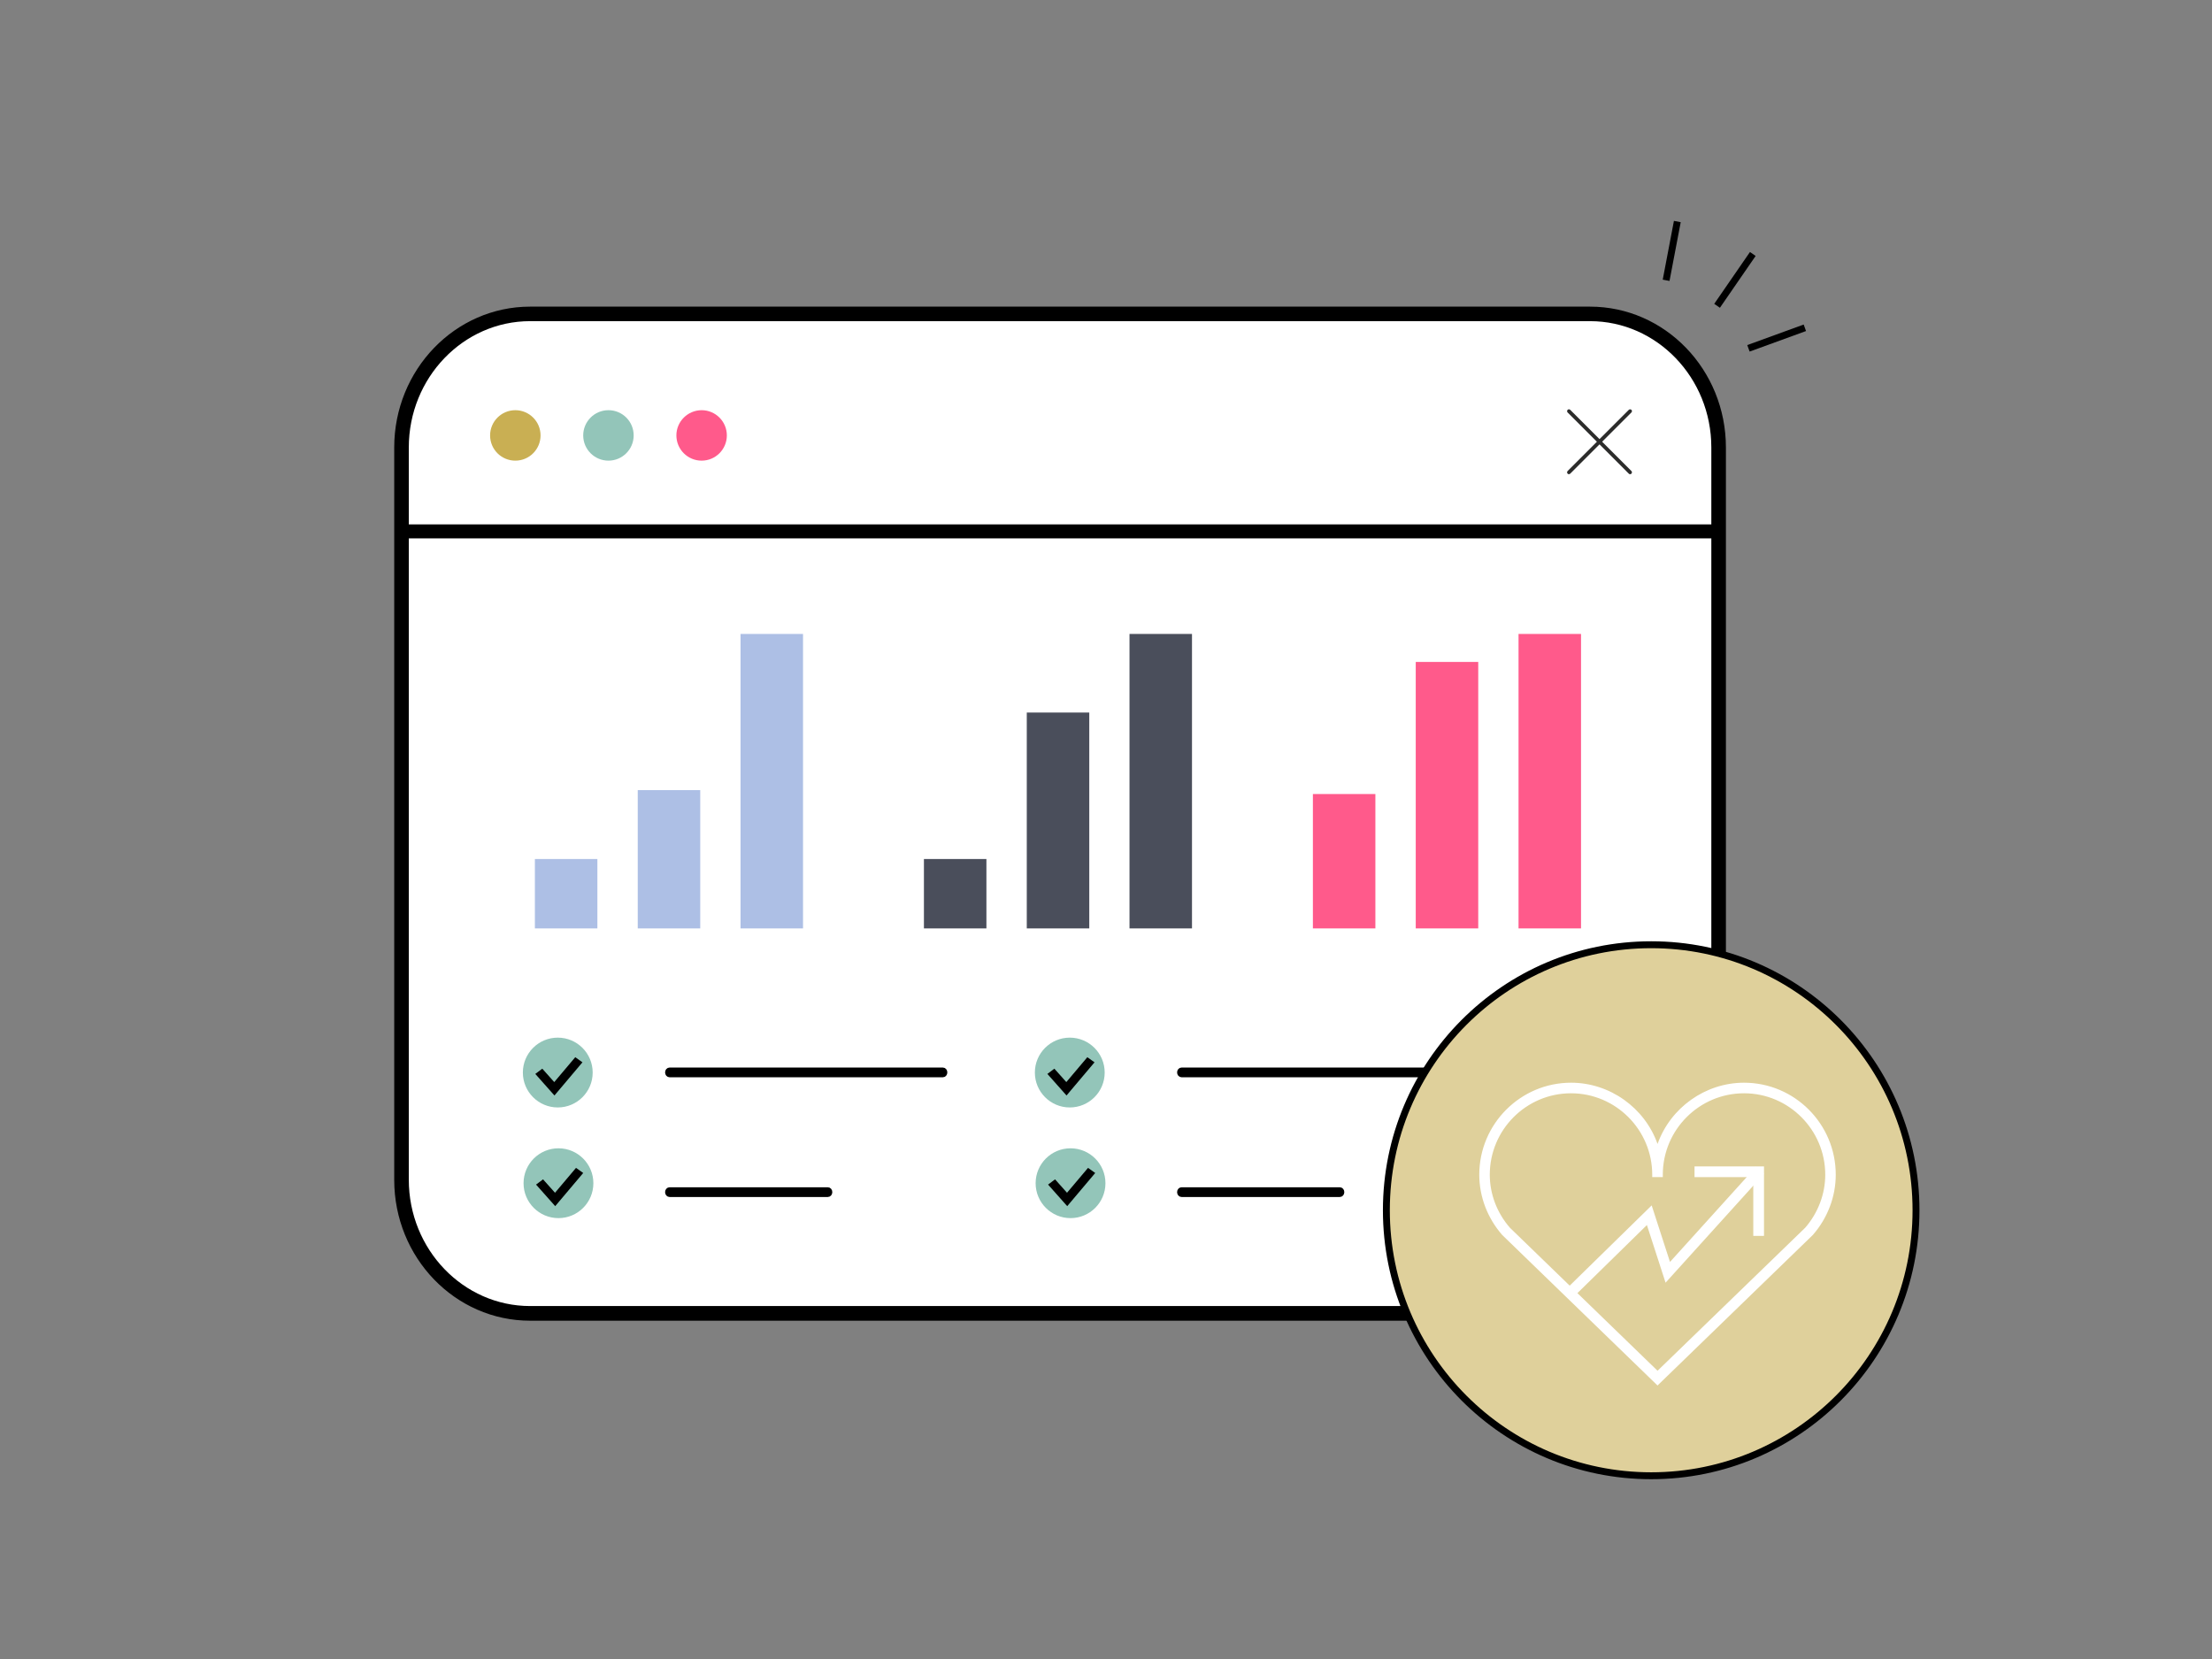<?xml version="1.0" encoding="UTF-8"?>
<svg xmlns="http://www.w3.org/2000/svg" width="320" height="240" viewBox="0 0 320 240">
  <rect x="0" y="0" width="320" height="240" fill="#808080" stroke="none"/>
  <defs>
    <style>
      .cls-1, .cls-2 {
        fill: none;
      }

      .cls-1, .cls-3, .cls-4 {
        stroke: #000;
        stroke-miterlimit: 10;
      }

      .cls-5 {
        fill: #93c5b9;
      }

      .cls-6 {
        fill: #8c5759;
      }

      .cls-7 {
        fill: #fff;
      }

      .cls-8 {
        fill: #ff5a8b;
      }

      .cls-3 {
        fill: #dfd09b;
      }

      .cls-9 {
        fill: #4a4e5b;
      }

      .cls-10 {
        fill: #c9af53;
      }

      .cls-11 {
        fill: #adbfe5;
      }

      .cls-4 {
        stroke-width: .75px;
      }

      .cls-4, .cls-12 {
        fill: #2c2c2b;
      }
    </style>
  </defs>
  <g id="Layer_1" data-name="Layer 1">
    <g id="Group_601644" data-name="Group 601644">
      <circle id="Ellipse_1231-3" data-name="Ellipse 1231-3" class="cls-5" cx="80.77" cy="154.72" r="5.05"/>
      <path id="Path_234520-3" data-name="Path 234520-3" d="M80.31,158.05l-2.78-3.13,1.01-.76,1.73,1.94,3.04-3.6,1.04.74-4.06,4.81h.01Z"/>
    </g>
    <g id="Path_313752" data-name="Path 313752">
      <path class="cls-7" d="M230.02,190.02H76.69c-10.27,0-18.61-8.67-18.61-19.32v-105.94c0-10.66,8.36-19.32,18.61-19.32h153.33c10.27,0,18.61,8.67,18.61,19.32v105.94c0,10.66-8.36,19.32-18.61,19.32Z"/>
      <path d="M76.69,46.46c-9.67,0-17.55,8.19-17.55,18.27v105.94c0,10.08,7.88,18.27,17.55,18.27h153.33c9.67,0,17.55-8.19,17.55-18.27v-105.94c0-10.08-7.88-18.27-17.55-18.27H76.69M76.69,44.36h153.33c10.85,0,19.66,9.12,19.66,20.38v105.94c0,11.25-8.81,20.38-19.66,20.38H76.69c-10.85,0-19.66-9.12-19.66-20.38v-105.94c0-11.25,8.81-20.38,19.66-20.38h0Z"/>
    </g>
    <g id="Path_312517" data-name="Path 312517">
      <path d="M248.62,77.88H58.44c-.55-.07-.95-.57-.88-1.13.05-.48.43-.84.88-.89h190.18c.55.07.95.57.88,1.13-.05.48-.43.84-.88.89Z"/>
    </g>
    <g id="Group_601528" data-name="Group 601528">
      <path class="cls-12" d="M235.81,68.6c-.07,0-.14-.02-.18-.08l-8.85-8.85c-.1-.1-.1-.27,0-.38s.27-.1.38,0l8.85,8.85c.1.1.1.27,0,.38-.06.06-.11.08-.18.08h-.01Z"/>
      <path class="cls-12" d="M226.96,68.6c-.07,0-.14-.02-.18-.08-.1-.1-.1-.27,0-.38l8.85-8.85c.1-.1.27-.1.38,0s.1.27,0,.38l-8.85,8.85s-.11.08-.18.08h-.01Z"/>
    </g>
    <g id="Group_73432" data-name="Group 73432">
      <path id="Path_70355" data-name="Path 70355" class="cls-8" d="M101.5,59.34c2.01,0,3.65,1.63,3.65,3.65,0,2.01-1.63,3.65-3.65,3.65-2.01,0-3.65-1.63-3.65-3.65,0-2.01,1.63-3.64,3.65-3.65Z"/>
      <path id="Path_70356" data-name="Path 70356" class="cls-10" d="M70.9,62.99c0-2.01,1.63-3.65,3.65-3.65,2.01,0,3.65,1.63,3.65,3.65,0,2.01-1.63,3.65-3.65,3.65s-3.65-1.63-3.65-3.65h0Z"/>
      <path id="Path_70357" data-name="Path 70357" class="cls-5" d="M84.37,62.99c0-2.01,1.63-3.65,3.65-3.65s3.65,1.63,3.65,3.65c0,2.01-1.63,3.65-3.65,3.65-2.01,0-3.65-1.63-3.65-3.65h0Z"/>
    </g>
    <rect class="cls-2" y=".27" width="320" height="239.73"/>
    <line class="cls-1" x1="248.4" y1="44.24" x2="253.57" y2="36.74"/>
    <line class="cls-1" x1="252.94" y1="50.39" x2="261.1" y2="47.42"/>
    <line class="cls-1" x1="241.03" y1="40.55" x2="242.65" y2="32.05"/>
    <g id="Group_379730" data-name="Group 379730">
      <g id="Rectangle_27362" data-name="Rectangle 27362">
        <rect class="cls-11" x="92.26" y="114.3" width="9.04" height="20.01" transform="translate(193.56 248.61) rotate(-180)"/>
      </g>
      <g id="Rectangle_27363" data-name="Rectangle 27363">
        <rect class="cls-11" x="107.13" y="91.71" width="9.04" height="42.6" transform="translate(223.3 226.02) rotate(-180)"/>
      </g>
      <g id="Rectangle_27364" data-name="Rectangle 27364">
        <rect class="cls-11" x="77.39" y="124.27" width="9.04" height="10.04" transform="translate(163.81 258.58) rotate(-180)"/>
      </g>
    </g>
    <g id="Group_379730-2" data-name="Group 379730">
      <g id="Rectangle_27362-2" data-name="Rectangle 27362">
        <rect class="cls-9" x="148.53" y="103.08" width="9.04" height="31.23" transform="translate(306.11 237.39) rotate(-180)"/>
      </g>
      <g id="Rectangle_27363-2" data-name="Rectangle 27363">
        <rect class="cls-9" x="163.41" y="91.71" width="9.04" height="42.6" transform="translate(335.85 226.02) rotate(-180)"/>
      </g>
      <g id="Rectangle_27364-2" data-name="Rectangle 27364">
        <rect class="cls-9" x="133.66" y="124.27" width="9.04" height="10.04" transform="translate(276.36 258.58) rotate(-180)"/>
      </g>
    </g>
    <g id="Group_379730-3" data-name="Group 379730">
      <g id="Rectangle_27362-3" data-name="Rectangle 27362">
        <rect class="cls-8" x="204.81" y="95.75" width="9.04" height="38.55" transform="translate(418.66 230.06) rotate(-180)"/>
      </g>
      <g id="Rectangle_27363-3" data-name="Rectangle 27363">
        <rect class="cls-8" x="219.68" y="91.71" width="9.04" height="42.6" transform="translate(448.4 226.02) rotate(-180)"/>
      </g>
      <g id="Rectangle_27364-3" data-name="Rectangle 27364">
        <rect class="cls-8" x="189.94" y="114.87" width="9.04" height="19.44" transform="translate(388.91 249.18) rotate(-180)"/>
      </g>
    </g>
    <g>
      <g id="Group_601533" data-name="Group 601533">
        <g id="Group_601523" data-name="Group 601523">
          <path class="cls-4" d="M136.39,155.47h-39.52c-.16,0-.28-.14-.28-.33s.12-.33.28-.33h39.52c.16,0,.28.14.28.33s-.12.33-.28.33Z"/>
          <path class="cls-4" d="M119.75,172.79h-22.88c-.16,0-.28-.14-.28-.33s.12-.33.28-.33h22.88c.16,0,.28.14.28.33s-.12.33-.28.33Z"/>
        </g>
      </g>
      <g id="Group_601644-2" data-name="Group 601644">
        <circle id="Ellipse_1231-3-2" data-name="Ellipse 1231-3" class="cls-5" cx="80.79" cy="171.17" r="5.05"/>
        <path id="Path_234520-3-2" data-name="Path 234520-3" d="M80.33,174.5l-2.78-3.13,1.01-.76,1.73,1.94,3.04-3.6,1.04.74-4.06,4.81h.01Z"/>
      </g>
      <g id="Group_601644-3" data-name="Group 601644">
        <circle id="Ellipse_1231-3-3" data-name="Ellipse 1231-3" class="cls-5" cx="80.69" cy="155.16" r="5.05"/>
        <path id="Path_234520-3-3" data-name="Path 234520-3" d="M80.22,158.49l-2.78-3.13,1.01-.76,1.73,1.94,3.04-3.6,1.04.74-4.06,4.81h.01Z"/>
      </g>
    </g>
    <g>
      <g id="Group_601533-2" data-name="Group 601533">
        <g id="Group_601523-2" data-name="Group 601523">
          <path class="cls-4" d="M210.46,155.47h-39.52c-.16,0-.28-.14-.28-.33s.12-.33.28-.33h39.52c.16,0,.28.14.28.33s-.12.33-.28.33Z"/>
          <path class="cls-4" d="M193.82,172.79h-22.88c-.16,0-.28-.14-.28-.33s.12-.33.28-.33h22.88c.16,0,.28.14.28.33s-.12.33-.28.33Z"/>
        </g>
      </g>
      <g id="Group_601644-4" data-name="Group 601644">
        <circle id="Ellipse_1231-3-4" data-name="Ellipse 1231-3" class="cls-5" cx="154.87" cy="171.17" r="5.05"/>
        <path id="Path_234520-3-4" data-name="Path 234520-3" d="M154.4,174.5l-2.78-3.13,1.01-.76,1.73,1.94,3.04-3.6,1.04.74-4.06,4.81h.01Z"/>
      </g>
      <g id="Group_601644-5" data-name="Group 601644">
        <circle id="Ellipse_1231-3-5" data-name="Ellipse 1231-3" class="cls-5" cx="154.76" cy="155.16" r="5.05"/>
        <path id="Path_234520-3-5" data-name="Path 234520-3" d="M154.3,158.49l-2.78-3.13,1.01-.76,1.73,1.94,3.04-3.6,1.04.74-4.06,4.81h.01Z"/>
      </g>
    </g>
  </g>
  <g id="Layer_2" data-name="Layer 2">
    <g>
      <ellipse class="cls-3" cx="238.87" cy="175.08" rx="38.31" ry="38.41"/>
      <g>
        <g>
          <g>
            <polygon class="cls-7" points="227.29 187.47 226.69 186.85 238.79 175 241.45 183.21 254.06 169.26 254.69 169.84 241.09 184.9 238.4 176.59 227.29 187.47"/>
            <path class="cls-7" d="M227.29,187.76l-.88-.92,12.48-12.22,2.65,8.19,12.51-13.84.94.86-.14.15-13.84,15.31-2.69-8.33-11.02,10.79ZM226.98,186.85l.32.33,11.2-10.97,2.68,8.29,13.24-14.64-.34-.31-12.71,14.06-2.66-8.24-11.72,11.48Z"/>
          </g>
          <g>
            <path class="cls-7" d="M227.29,187.66l-.78-.81,12.35-12.09,2.65,8.2,12.55-13.88.83.76-.09.1-13.76,15.22-2.69-8.32-11.05,10.82ZM226.88,186.85l.42.43,11.17-10.94,2.68,8.29,13.37-14.79-.44-.4-12.68,14.02-2.66-8.23-11.85,11.61Z"/>
            <path class="cls-7" d="M227.28,187.95l-1.07-1.11,12.73-12.46,2.65,8.18,12.45-13.77,1.13,1.04-.22.25-14,15.48-2.7-8.34-10.96,10.74ZM227.16,186.85l.13.14,11.25-11.02,2.68,8.27,12.99-14.37-.14-.13-12.77,14.13-2.67-8.25-11.47,11.23Z"/>
          </g>
        </g>
        <g>
          <g>
            <polygon class="cls-7" points="254.86 178.46 253.98 178.46 253.98 169.96 245.48 169.96 245.48 169.08 254.86 169.08 254.86 178.46"/>
            <path class="cls-7" d="M255.06,178.66h-1.28v-8.5h-8.5v-1.28h9.78v9.78ZM254.18,178.25h.47v-8.97h-8.97v.47h8.5v8.5Z"/>
          </g>
          <g>
            <path class="cls-7" d="M254.99,178.59h-1.14v-8.5h-8.5v-1.14h9.64v9.64ZM254.11,178.32h.61v-9.11h-9.11v.61h8.5v8.5Z"/>
            <path class="cls-7" d="M255.19,178.79h-1.55v-8.5h-8.5v-1.55h10.05v10.05ZM254.32,178.12h.2v-8.7h-8.7v.2h8.5v8.5Z"/>
          </g>
        </g>
        <g>
          <g>
            <path class="cls-6" d="M218.18,177.84l21.6,20.93,21.6-20.93c1.93-2.23,2.99-5.04,2.99-7.9,0-6.68-5.42-12.11-12.08-12.11s-12.08,5.43-12.08,12.11h-.85c0-6.68-5.42-12.11-12.08-12.11s-12.09,5.43-12.09,12.11c0,2.87,1.06,5.68,3,7.9M239.78,199.96l-22.23-21.54c-2.08-2.39-3.22-5.4-3.22-8.48,0-7.15,5.8-12.97,12.94-12.97,5.99,0,11.05,4.11,12.51,9.66,1.46-5.55,6.52-9.66,12.51-9.66,7.13,0,12.94,5.82,12.94,12.97,0,3.08-1.14,6.09-3.22,8.48l-.03.03-22.21,21.52Z"/>
            <path class="cls-7" d="M239.78,200.24l-.14-.14-22.23-21.54c-2.12-2.44-3.28-5.5-3.28-8.63,0-7.26,5.9-13.17,13.14-13.17,5.73,0,10.77,3.72,12.51,9.14,1.74-5.42,6.79-9.14,12.51-9.14,7.25,0,13.14,5.91,13.14,13.17,0,3.13-1.16,6.19-3.27,8.61l-.04.04-22.35,21.65ZM227.27,157.17c-7.02,0-12.74,5.73-12.74,12.77,0,3.03,1.13,6,3.17,8.35l22.08,21.39,22.07-21.38c2.06-2.36,3.18-5.33,3.18-8.36,0-7.04-5.71-12.77-12.73-12.77-5.78,0-10.84,3.91-12.31,9.51l-.2.75-.2-.75c-1.47-5.6-6.54-9.51-12.31-9.51ZM239.78,199.06l-.14-.14-21.61-20.94c-1.97-2.26-3.05-5.12-3.05-8.04,0-6.79,5.51-12.32,12.29-12.32s12.18,5.42,12.29,12.11h.45c.11-6.7,5.58-12.11,12.29-12.11s12.29,5.53,12.29,12.32c0,2.92-1.08,5.77-3.04,8.04l-21.75,21.08ZM218.33,177.7l21.45,20.79,21.46-20.79c1.89-2.18,2.93-4.94,2.93-7.76,0-6.57-5.33-11.91-11.88-11.91s-11.88,5.34-11.88,11.91v.2h-1.26v-.2c0-6.57-5.33-11.91-11.88-11.91s-11.88,5.34-11.88,11.91c0,2.82,1.04,5.57,2.94,7.76Z"/>
          </g>
          <g>
            <g>
              <path class="cls-7" d="M218.18,177.84l21.6,20.93,21.6-20.93c1.93-2.23,2.99-5.04,2.99-7.9,0-6.68-5.42-12.11-12.08-12.11s-12.08,5.43-12.08,12.11h-.85c0-6.68-5.42-12.11-12.08-12.11s-12.09,5.43-12.09,12.11c0,2.87,1.06,5.68,3,7.9ZM239.78,199.96l-22.23-21.54c-2.08-2.39-3.22-5.4-3.22-8.48,0-7.15,5.8-12.97,12.94-12.97,5.99,0,11.05,4.11,12.51,9.66,1.46-5.55,6.52-9.66,12.51-9.66,7.13,0,12.94,5.82,12.94,12.97,0,3.08-1.14,6.09-3.22,8.48l-.03.03-22.21,21.52Z"/>
              <path class="cls-7" d="M239.78,200.24l-.14-.14-22.23-21.54c-2.12-2.44-3.28-5.5-3.28-8.63,0-7.26,5.9-13.17,13.14-13.17,5.73,0,10.77,3.72,12.51,9.14,1.74-5.42,6.79-9.14,12.51-9.14,7.25,0,13.14,5.91,13.14,13.17,0,3.13-1.16,6.19-3.27,8.61l-.04.04-22.35,21.65ZM227.27,157.17c-7.02,0-12.74,5.73-12.74,12.77,0,3.03,1.13,6,3.17,8.35l22.08,21.39,22.07-21.38c2.06-2.36,3.18-5.33,3.18-8.36,0-7.04-5.71-12.77-12.73-12.77-5.78,0-10.84,3.91-12.31,9.51l-.2.75-.2-.75c-1.47-5.6-6.54-9.51-12.31-9.51ZM239.78,199.06l-.14-.14-21.61-20.94c-1.97-2.26-3.05-5.12-3.05-8.04,0-6.79,5.51-12.32,12.29-12.32s12.18,5.42,12.29,12.11h.45c.11-6.7,5.58-12.11,12.29-12.11s12.29,5.53,12.29,12.32c0,2.92-1.08,5.77-3.04,8.04l-21.75,21.08ZM218.33,177.7l21.45,20.79,21.46-20.79c1.89-2.18,2.93-4.94,2.93-7.76,0-6.57-5.33-11.91-11.88-11.91s-11.88,5.34-11.88,11.91v.2h-1.26v-.2c0-6.57-5.33-11.91-11.88-11.91s-11.88,5.34-11.88,11.91c0,2.82,1.04,5.57,2.94,7.76Z"/>
            </g>
            <g>
              <path class="cls-7" d="M239.78,200.15l-22.32-21.63c-2.1-2.42-3.26-5.46-3.26-8.57,0-7.22,5.86-13.1,13.07-13.1,5.77,0,10.85,3.8,12.51,9.31,1.66-5.5,6.74-9.31,12.51-9.31,7.21,0,13.07,5.88,13.07,13.1,0,3.11-1.15,6.15-3.25,8.57l-.03.03-22.3,21.61ZM227.27,157.1c-7.06,0-12.81,5.76-12.81,12.84,0,3.05,1.13,6.03,3.19,8.39l22.13,21.44,22.11-21.43.02-.02c2.05-2.36,3.18-5.34,3.18-8.39,0-7.08-5.74-12.84-12.8-12.84-5.81,0-10.9,3.93-12.38,9.56l-.13.49-.13-.49c-1.48-5.63-6.57-9.56-12.38-9.56ZM239.78,198.96l-21.7-21.03c-1.95-2.25-3.03-5.09-3.03-7.99,0-6.75,5.48-12.25,12.22-12.25s12.14,5.42,12.22,12.11h.59c.07-6.69,5.52-12.11,12.22-12.11s12.22,5.49,12.22,12.25c0,2.9-1.08,5.74-3.03,7.99l-21.7,21.03ZM218.28,177.75l21.5,20.84,21.51-20.84c1.9-2.2,2.95-4.97,2.95-7.81,0-6.61-5.36-11.98-11.95-11.98s-11.95,5.37-11.95,11.98v.13h-1.12v-.13c0-6.61-5.36-11.98-11.95-11.98s-11.95,5.37-11.95,11.98c0,2.84,1.05,5.61,2.96,7.81Z"/>
              <path class="cls-7" d="M239.78,200.43l-.14-.14-22.32-21.63c-2.15-2.46-3.32-5.56-3.32-8.72,0-7.34,5.96-13.31,13.28-13.31,5.59,0,10.65,3.61,12.51,8.86,1.86-5.24,6.92-8.86,12.51-8.86,7.32,0,13.27,5.97,13.27,13.31,0,3.16-1.17,6.25-3.3,8.7l-.04.04-22.44,21.75ZM227.27,157.31c-6.95,0-12.6,5.67-12.6,12.63,0,3,1.11,5.93,3.14,8.26l21.98,21.29,21.97-21.29c2.03-2.33,3.14-5.26,3.14-8.26,0-6.97-5.65-12.63-12.6-12.63-5.71,0-10.73,3.87-12.19,9.41l-.33,1.23-.32-1.23c-1.46-5.54-6.47-9.41-12.19-9.41ZM239.78,199.24l-.14-.14-21.7-21.03c-2-2.3-3.09-5.19-3.09-8.14,0-6.86,5.57-12.45,12.42-12.45s12.24,5.42,12.42,12.11h.19c.18-6.7,5.71-12.11,12.42-12.11s12.42,5.59,12.42,12.45c0,2.95-1.09,5.83-3.08,8.12l-21.86,21.18ZM218.43,177.61l21.36,20.69,21.37-20.7c1.86-2.15,2.89-4.88,2.89-7.66,0-6.49-5.27-11.78-11.75-11.78s-11.75,5.28-11.75,11.78v.34h-1.53v-.34c0-6.49-5.27-11.78-11.75-11.78s-11.75,5.28-11.75,11.78c0,2.78,1.03,5.51,2.91,7.67Z"/>
            </g>
          </g>
        </g>
      </g>
    </g>
  </g>
</svg>